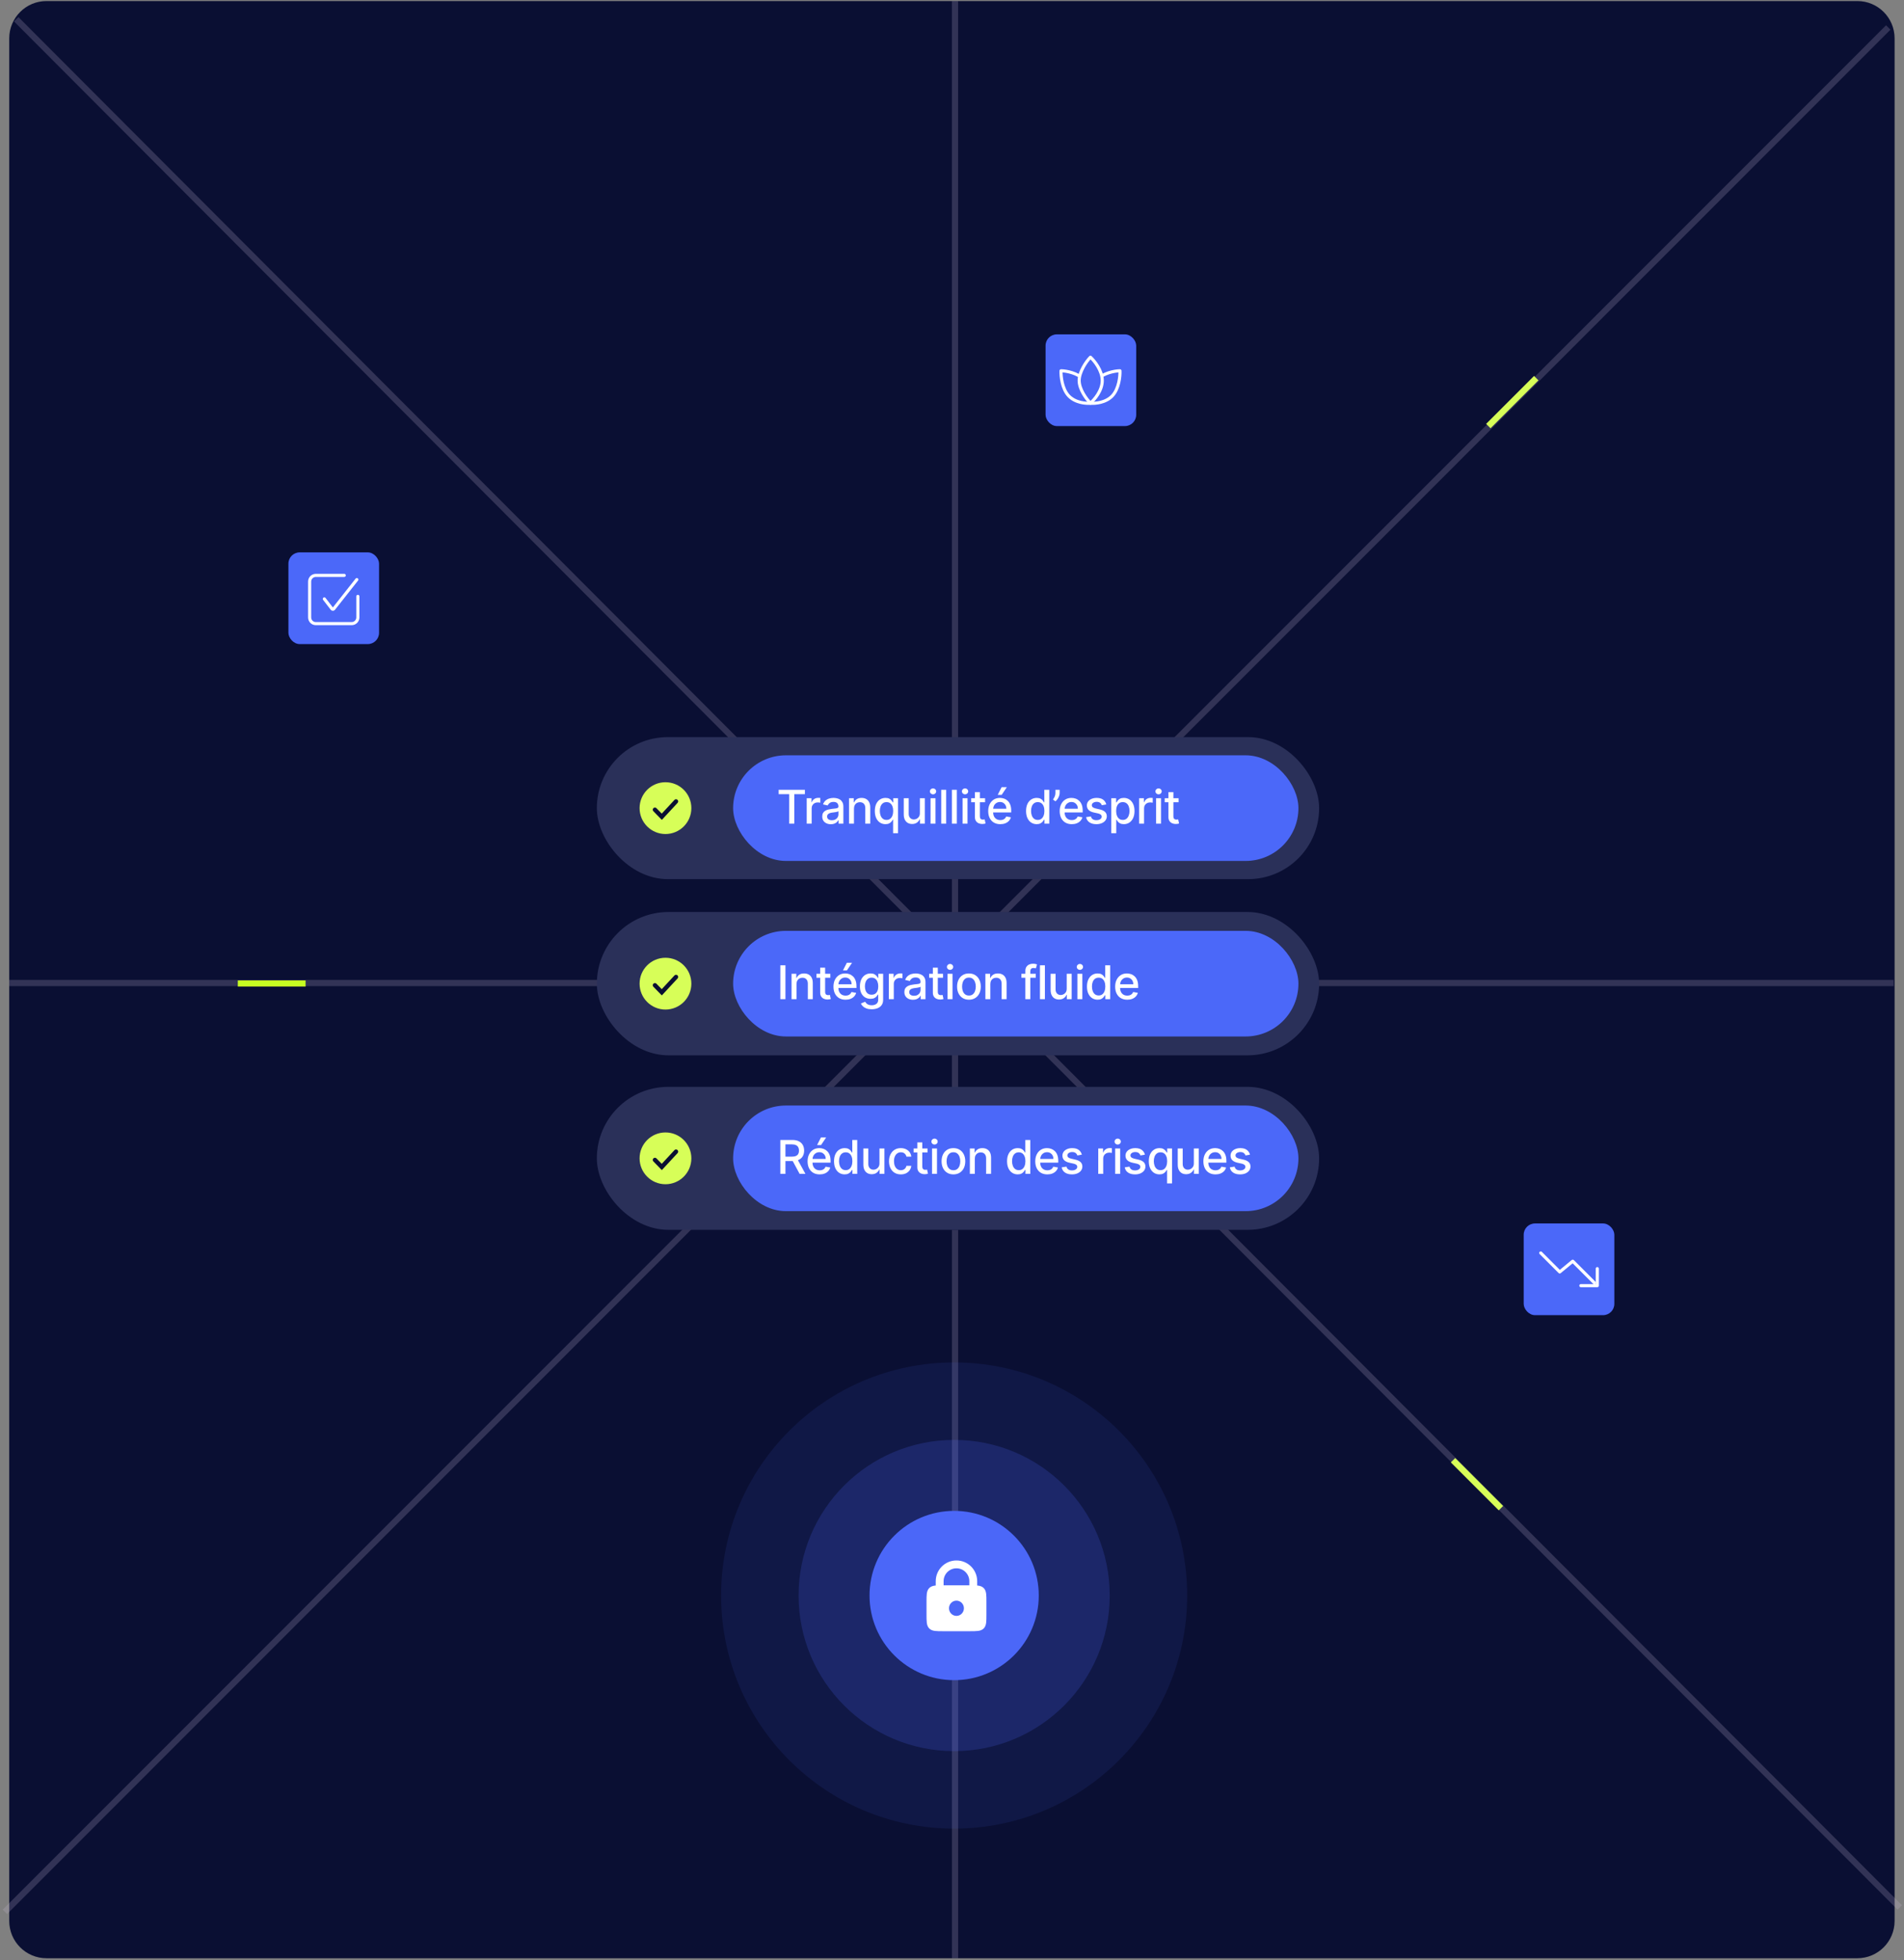 <svg width="613" height="631" viewBox="0 0 613 631" fill="none" xmlns="http://www.w3.org/2000/svg">
<rect x="0" y="0" width="613" height="631" fill="#808080" stroke="none"/>
<path d="M2.973 12.336C2.973 5.709 8.345 0.336 14.973 0.336H597.973C604.6 0.336 609.973 5.709 609.973 12.336V618.336C609.973 624.963 604.6 630.336 597.973 630.336H14.973C8.345 630.336 2.973 624.963 2.973 618.336V12.336Z" fill="#0A0F33"/>
<line x1="307.477" y1="395.863" x2="307.477" y2="630.335" stroke="#D2C3E1" stroke-opacity="0.2" stroke-width="2"/>
<line x1="212.109" y1="316.424" x2="2.969" y2="316.424" stroke="#D2C3E1" stroke-opacity="0.2" stroke-width="2"/>
<line x1="609.656" y1="316.424" x2="400.836" y2="316.424" stroke="#D2C3E1" stroke-opacity="0.2" stroke-width="2"/>
<line x1="307.469" y1="0.336" x2="307.469" y2="384.849" stroke="#D2C3E1" stroke-opacity="0.2" stroke-width="2"/>
<path d="M607.927 8.842L1.587 615.394" stroke="#D2C3E1" stroke-opacity="0.2" stroke-width="2"/>
<path d="M5.215 6.194L611.641 613.982" stroke="#D2C3E1" stroke-opacity="0.2" stroke-width="2"/>
<path d="M483.238 485.456L467.811 470.027" stroke="#D7FE58" stroke-width="2"/>
<path d="M494.6 121.721L479.172 137.148" stroke="#D7FE58" stroke-width="2"/>
<path d="M98.386 316.566L76.568 316.565" stroke="#C6FE22" stroke-width="2"/>
<rect x="192.158" y="237.268" width="232.543" height="45.714" rx="22.857" fill="#2A3059"/>
<rect x="192.158" y="293.559" width="232.543" height="46.141" rx="23.071" fill="#2A3059"/>
<rect x="192.158" y="349.848" width="232.543" height="46.016" rx="23.008" fill="#2A3059"/>
<rect x="236.033" y="243.125" width="182" height="34" rx="17" fill="#4B68F9"/>
<path d="M250.694 255.633V254.216H259.137V255.633H255.733V265.125H254.092V255.633H250.694ZM259.725 265.125V256.943H261.264V258.243H261.349C261.499 257.803 261.761 257.456 262.138 257.204C262.518 256.949 262.947 256.821 263.427 256.821C263.526 256.821 263.643 256.824 263.778 256.831C263.917 256.838 264.025 256.847 264.103 256.858V258.381C264.039 258.364 263.926 258.344 263.762 258.323C263.599 258.298 263.436 258.286 263.272 258.286C262.896 258.286 262.56 258.365 262.266 258.525C261.974 258.681 261.744 258.9 261.573 259.18C261.403 259.457 261.317 259.773 261.317 260.129V265.125H259.725ZM267.489 265.306C266.971 265.306 266.502 265.21 266.083 265.018C265.664 264.823 265.332 264.541 265.087 264.172C264.846 263.802 264.725 263.349 264.725 262.813C264.725 262.352 264.814 261.972 264.991 261.673C265.169 261.375 265.408 261.139 265.71 260.965C266.012 260.791 266.349 260.659 266.722 260.571C267.095 260.482 267.475 260.414 267.862 260.368C268.352 260.311 268.75 260.265 269.055 260.23C269.361 260.191 269.583 260.129 269.721 260.043C269.86 259.958 269.929 259.82 269.929 259.628V259.591C269.929 259.125 269.798 258.765 269.535 258.509C269.276 258.254 268.889 258.126 268.374 258.126C267.837 258.126 267.415 258.245 267.106 258.483C266.8 258.717 266.589 258.978 266.472 259.266L264.975 258.925C265.153 258.428 265.412 258.026 265.753 257.721C266.097 257.412 266.493 257.188 266.941 257.05C267.388 256.908 267.859 256.837 268.352 256.837C268.679 256.837 269.025 256.876 269.391 256.954C269.76 257.028 270.105 257.167 270.424 257.369C270.748 257.572 271.012 257.861 271.218 258.238C271.424 258.61 271.527 259.095 271.527 259.692V265.125H269.972V264.006H269.908C269.805 264.212 269.65 264.415 269.444 264.614C269.238 264.812 268.974 264.978 268.651 265.109C268.327 265.24 267.94 265.306 267.489 265.306ZM267.836 264.028C268.276 264.028 268.652 263.941 268.965 263.767C269.281 263.593 269.521 263.365 269.684 263.085C269.851 262.801 269.934 262.497 269.934 262.174V261.119C269.878 261.176 269.767 261.229 269.604 261.279C269.444 261.325 269.261 261.366 269.055 261.402C268.849 261.434 268.649 261.464 268.454 261.492C268.258 261.517 268.095 261.538 267.963 261.556C267.655 261.595 267.372 261.661 267.117 261.753C266.864 261.846 266.662 261.979 266.509 262.153C266.36 262.323 266.286 262.55 266.286 262.835C266.286 263.229 266.431 263.527 266.722 263.729C267.014 263.928 267.385 264.028 267.836 264.028ZM274.941 260.267V265.125H273.348V256.943H274.877V258.275H274.978C275.167 257.842 275.461 257.494 275.863 257.231C276.267 256.968 276.777 256.837 277.391 256.837C277.949 256.837 278.437 256.954 278.856 257.188C279.275 257.419 279.6 257.763 279.831 258.222C280.062 258.68 280.177 259.246 280.177 259.921V265.125H278.585V260.113C278.585 259.52 278.43 259.056 278.121 258.722C277.812 258.385 277.388 258.216 276.848 258.216C276.479 258.216 276.15 258.296 275.863 258.456C275.579 258.616 275.353 258.85 275.186 259.159C275.023 259.464 274.941 259.834 274.941 260.267ZM287.537 268.193V263.852H287.441C287.345 264.026 287.207 264.225 287.026 264.449C286.848 264.672 286.603 264.868 286.291 265.034C285.978 265.201 285.573 265.285 285.076 265.285C284.416 265.285 283.826 265.116 283.308 264.779C282.793 264.438 282.388 263.953 282.093 263.325C281.802 262.692 281.656 261.934 281.656 261.05C281.656 260.166 281.804 259.409 282.098 258.781C282.397 258.152 282.805 257.671 283.324 257.337C283.842 257.004 284.43 256.837 285.087 256.837C285.595 256.837 286.003 256.922 286.312 257.092C286.624 257.259 286.866 257.455 287.036 257.678C287.21 257.902 287.345 258.099 287.441 258.27H287.574V256.943H289.13V268.193H287.537ZM285.428 263.926C285.886 263.926 286.273 263.806 286.589 263.564C286.908 263.319 287.15 262.98 287.313 262.547C287.48 262.114 287.564 261.609 287.564 261.034C287.564 260.466 287.482 259.969 287.319 259.543C287.155 259.116 286.916 258.784 286.6 258.547C286.283 258.309 285.893 258.19 285.428 258.19C284.948 258.19 284.549 258.314 284.229 258.562C283.91 258.811 283.668 259.15 283.505 259.58C283.345 260.01 283.265 260.494 283.265 261.034C283.265 261.581 283.347 262.073 283.51 262.51C283.673 262.946 283.915 263.293 284.234 263.548C284.558 263.8 284.955 263.926 285.428 263.926ZM296.154 261.732V256.943H297.752V265.125H296.186V263.708H296.101C295.912 264.145 295.611 264.509 295.195 264.8C294.783 265.088 294.27 265.232 293.656 265.232C293.13 265.232 292.665 265.116 292.26 264.885C291.859 264.651 291.543 264.305 291.312 263.847C291.085 263.388 290.971 262.822 290.971 262.147V256.943H292.564V261.956C292.564 262.513 292.718 262.957 293.027 263.287C293.336 263.618 293.737 263.783 294.231 263.783C294.529 263.783 294.826 263.708 295.121 263.559C295.419 263.41 295.666 263.184 295.861 262.882C296.06 262.581 296.157 262.197 296.154 261.732ZM299.592 265.125V256.943H301.185V265.125H299.592ZM300.396 255.681C300.119 255.681 299.881 255.588 299.683 255.404C299.487 255.216 299.39 254.992 299.39 254.733C299.39 254.47 299.487 254.246 299.683 254.061C299.881 253.873 300.119 253.779 300.396 253.779C300.673 253.779 300.909 253.873 301.105 254.061C301.304 254.246 301.403 254.47 301.403 254.733C301.403 254.992 301.304 255.216 301.105 255.404C300.909 255.588 300.673 255.681 300.396 255.681ZM304.62 254.216V265.125H303.027V254.216H304.62ZM308.055 254.216V265.125H306.463V254.216H308.055ZM309.898 265.125V256.943H311.491V265.125H309.898ZM310.702 255.681C310.425 255.681 310.187 255.588 309.989 255.404C309.793 255.216 309.696 254.992 309.696 254.733C309.696 254.47 309.793 254.246 309.989 254.061C310.187 253.873 310.425 253.779 310.702 253.779C310.979 253.779 311.215 253.873 311.411 254.061C311.61 254.246 311.709 254.47 311.709 254.733C311.709 254.992 311.61 255.216 311.411 255.404C311.215 255.588 310.979 255.681 310.702 255.681ZM317.153 256.943V258.222H312.684V256.943H317.153ZM313.882 254.983H315.475V262.723C315.475 263.032 315.521 263.264 315.613 263.42C315.706 263.573 315.824 263.678 315.97 263.735C316.119 263.788 316.281 263.815 316.455 263.815C316.583 263.815 316.695 263.806 316.79 263.788C316.886 263.77 316.961 263.756 317.014 263.745L317.302 265.061C317.209 265.097 317.078 265.132 316.908 265.168C316.737 265.207 316.524 265.228 316.268 265.232C315.849 265.239 315.459 265.164 315.097 265.008C314.734 264.852 314.441 264.61 314.218 264.283C313.994 263.957 313.882 263.547 313.882 263.053V254.983ZM322.053 265.29C321.247 265.29 320.552 265.118 319.97 264.773C319.391 264.425 318.944 263.937 318.628 263.309C318.315 262.676 318.159 261.936 318.159 261.087C318.159 260.249 318.315 259.511 318.628 258.871C318.944 258.232 319.384 257.733 319.949 257.375C320.517 257.016 321.181 256.837 321.941 256.837C322.403 256.837 322.85 256.913 323.283 257.066C323.717 257.218 324.105 257.458 324.45 257.785C324.794 258.112 325.066 258.536 325.265 259.058C325.464 259.576 325.563 260.207 325.563 260.949V261.513H319.059V260.32H324.002C324.002 259.901 323.917 259.53 323.747 259.207C323.576 258.88 323.337 258.623 323.028 258.435C322.722 258.246 322.364 258.152 321.952 258.152C321.504 258.152 321.114 258.262 320.78 258.483C320.449 258.699 320.194 258.983 320.013 259.335C319.835 259.683 319.746 260.061 319.746 260.469V261.402C319.746 261.949 319.842 262.414 320.034 262.797C320.229 263.181 320.501 263.474 320.849 263.676C321.197 263.875 321.604 263.974 322.069 263.974C322.371 263.974 322.646 263.932 322.894 263.847C323.143 263.758 323.358 263.626 323.539 263.452C323.72 263.278 323.859 263.064 323.954 262.808L325.462 263.08C325.341 263.523 325.125 263.912 324.812 264.246C324.503 264.576 324.114 264.834 323.645 265.018C323.18 265.2 322.649 265.29 322.053 265.29ZM321.222 255.851L322.468 253.396H324.146L322.495 255.851H321.222ZM333.763 265.285C333.102 265.285 332.513 265.116 331.994 264.779C331.479 264.438 331.075 263.953 330.78 263.325C330.489 262.692 330.343 261.934 330.343 261.05C330.343 260.166 330.49 259.409 330.785 258.781C331.083 258.152 331.492 257.671 332.01 257.337C332.529 257.004 333.117 256.837 333.773 256.837C334.281 256.837 334.69 256.922 334.999 257.092C335.311 257.259 335.553 257.455 335.723 257.678C335.897 257.902 336.032 258.099 336.128 258.27H336.224V254.216H337.816V265.125H336.261V263.852H336.128C336.032 264.026 335.894 264.225 335.712 264.449C335.535 264.672 335.29 264.868 334.977 265.034C334.665 265.201 334.26 265.285 333.763 265.285ZM334.114 263.926C334.572 263.926 334.96 263.806 335.276 263.564C335.595 263.319 335.837 262.98 336 262.547C336.167 262.114 336.25 261.609 336.25 261.034C336.25 260.466 336.169 259.969 336.005 259.543C335.842 259.116 335.602 258.784 335.286 258.547C334.97 258.309 334.58 258.19 334.114 258.19C333.635 258.19 333.235 258.314 332.916 258.562C332.596 258.811 332.355 259.15 332.191 259.58C332.032 260.01 331.952 260.494 331.952 261.034C331.952 261.581 332.033 262.073 332.197 262.51C332.36 262.946 332.602 263.293 332.921 263.548C333.244 263.8 333.642 263.926 334.114 263.926ZM341.159 254.216V255.239C341.159 255.54 341.102 255.858 340.988 256.192C340.878 256.522 340.722 256.84 340.519 257.146C340.317 257.451 340.079 257.714 339.806 257.934L339.017 257.369C339.227 257.064 339.408 256.739 339.561 256.395C339.717 256.05 339.795 255.67 339.795 255.255V254.216H341.159ZM345.067 265.29C344.261 265.29 343.566 265.118 342.984 264.773C342.405 264.425 341.958 263.937 341.642 263.309C341.329 262.676 341.173 261.936 341.173 261.087C341.173 260.249 341.329 259.511 341.642 258.871C341.958 258.232 342.398 257.733 342.963 257.375C343.531 257.016 344.195 256.837 344.955 256.837C345.416 256.837 345.864 256.913 346.297 257.066C346.73 257.218 347.119 257.458 347.464 257.785C347.808 258.112 348.08 258.536 348.279 259.058C348.478 259.576 348.577 260.207 348.577 260.949V261.513H342.073V260.32H347.016C347.016 259.901 346.931 259.53 346.761 259.207C346.59 258.88 346.35 258.623 346.041 258.435C345.736 258.246 345.377 258.152 344.965 258.152C344.518 258.152 344.127 258.262 343.794 258.483C343.463 258.699 343.208 258.983 343.027 259.335C342.849 259.683 342.76 260.061 342.76 260.469V261.402C342.76 261.949 342.856 262.414 343.048 262.797C343.243 263.181 343.515 263.474 343.863 263.676C344.211 263.875 344.617 263.974 345.083 263.974C345.384 263.974 345.66 263.932 345.908 263.847C346.157 263.758 346.372 263.626 346.553 263.452C346.734 263.278 346.872 263.064 346.968 262.808L348.476 263.08C348.355 263.523 348.138 263.912 347.826 264.246C347.517 264.576 347.128 264.834 346.659 265.018C346.194 265.2 345.663 265.29 345.067 265.29ZM356.175 258.941L354.732 259.196C354.671 259.012 354.575 258.836 354.444 258.669C354.316 258.502 354.142 258.365 353.922 258.259C353.702 258.152 353.427 258.099 353.096 258.099C352.645 258.099 352.269 258.2 351.967 258.403C351.665 258.602 351.514 258.859 351.514 259.175C351.514 259.449 351.615 259.669 351.818 259.836C352.02 260.002 352.347 260.139 352.798 260.246L354.098 260.544C354.851 260.718 355.412 260.986 355.781 261.348C356.15 261.711 356.335 262.181 356.335 262.76C356.335 263.25 356.193 263.687 355.909 264.07C355.628 264.45 355.236 264.749 354.732 264.965C354.231 265.182 353.65 265.29 352.99 265.29C352.074 265.29 351.326 265.095 350.747 264.704C350.168 264.31 349.813 263.751 349.682 263.026L351.221 262.792C351.317 263.193 351.514 263.497 351.813 263.703C352.111 263.905 352.5 264.006 352.979 264.006C353.501 264.006 353.918 263.898 354.231 263.681C354.543 263.461 354.7 263.193 354.7 262.877C354.7 262.621 354.604 262.407 354.412 262.233C354.224 262.059 353.934 261.927 353.544 261.838L352.159 261.535C351.395 261.361 350.831 261.084 350.465 260.704C350.103 260.324 349.922 259.843 349.922 259.26C349.922 258.777 350.057 258.355 350.326 257.993C350.596 257.63 350.969 257.348 351.445 257.146C351.921 256.94 352.466 256.837 353.08 256.837C353.965 256.837 354.661 257.028 355.168 257.412C355.676 257.792 356.012 258.301 356.175 258.941ZM357.786 268.193V256.943H359.341V258.27H359.475C359.567 258.099 359.7 257.902 359.874 257.678C360.048 257.455 360.29 257.259 360.599 257.092C360.908 256.922 361.316 256.837 361.824 256.837C362.484 256.837 363.074 257.004 363.592 257.337C364.111 257.671 364.517 258.152 364.812 258.781C365.11 259.409 365.259 260.166 365.259 261.05C365.259 261.934 365.112 262.692 364.817 263.325C364.523 263.953 364.118 264.438 363.603 264.779C363.088 265.116 362.5 265.285 361.84 265.285C361.343 265.285 360.936 265.201 360.62 265.034C360.307 264.868 360.062 264.672 359.885 264.449C359.707 264.225 359.571 264.026 359.475 263.852H359.379V268.193H357.786ZM359.347 261.034C359.347 261.609 359.43 262.114 359.597 262.547C359.764 262.98 360.006 263.319 360.322 263.564C360.638 263.806 361.025 263.926 361.483 263.926C361.959 263.926 362.356 263.8 362.676 263.548C362.996 263.293 363.237 262.946 363.4 262.51C363.567 262.073 363.651 261.581 363.651 261.034C363.651 260.494 363.569 260.01 363.406 259.58C363.246 259.15 363.004 258.811 362.681 258.562C362.362 258.314 361.962 258.19 361.483 258.19C361.021 258.19 360.631 258.309 360.311 258.547C359.995 258.784 359.755 259.116 359.592 259.543C359.428 259.969 359.347 260.466 359.347 261.034ZM366.744 265.125V256.943H368.283V258.243H368.369C368.518 257.803 368.78 257.456 369.157 257.204C369.537 256.949 369.967 256.821 370.446 256.821C370.545 256.821 370.663 256.824 370.798 256.831C370.936 256.838 371.044 256.847 371.122 256.858V258.381C371.059 258.364 370.945 258.344 370.782 258.323C370.618 258.298 370.455 258.286 370.291 258.286C369.915 258.286 369.579 258.365 369.285 258.525C368.994 258.681 368.763 258.9 368.592 259.18C368.422 259.457 368.337 259.773 368.337 260.129V265.125H366.744ZM372.201 265.125V256.943H373.793V265.125H372.201ZM373.005 255.681C372.728 255.681 372.49 255.588 372.291 255.404C372.096 255.216 371.998 254.992 371.998 254.733C371.998 254.47 372.096 254.246 372.291 254.061C372.49 253.873 372.728 253.779 373.005 253.779C373.282 253.779 373.518 253.873 373.714 254.061C373.912 254.246 374.012 254.47 374.012 254.733C374.012 254.992 373.912 255.216 373.714 255.404C373.518 255.588 373.282 255.681 373.005 255.681ZM379.455 256.943V258.222H374.986V256.943H379.455ZM376.185 254.983H377.777V262.723C377.777 263.032 377.824 263.264 377.916 263.42C378.008 263.573 378.127 263.678 378.273 263.735C378.422 263.788 378.584 263.815 378.758 263.815C378.885 263.815 378.997 263.806 379.093 263.788C379.189 263.77 379.264 263.756 379.317 263.745L379.604 265.061C379.512 265.097 379.381 265.132 379.21 265.168C379.04 265.207 378.827 265.228 378.571 265.232C378.152 265.239 377.761 265.164 377.399 265.008C377.037 264.852 376.744 264.61 376.52 264.283C376.297 263.957 376.185 263.547 376.185 263.053V254.983Z" fill="white"/>
<circle cx="214.251" cy="260.126" r="8.335" fill="#D7FE58"/>
<path d="M210.854 260.635L213.065 262.904L217.645 257.965" stroke="#0A0F33" stroke-width="1.389" stroke-linecap="round"/>
<rect x="236.033" y="299.629" width="182" height="34" rx="17" fill="#4B68F9"/>
<path d="M252.878 310.72V321.629H251.232V310.72H252.878ZM256.44 316.771V321.629H254.847V313.447H256.376V314.779H256.477C256.665 314.346 256.96 313.998 257.361 313.735C257.766 313.472 258.275 313.341 258.89 313.341C259.447 313.341 259.936 313.458 260.355 313.692C260.774 313.923 261.099 314.267 261.329 314.725C261.56 315.184 261.676 315.75 261.676 316.425V321.629H260.083V316.616C260.083 316.023 259.929 315.56 259.62 315.226C259.311 314.889 258.886 314.72 258.346 314.72C257.977 314.72 257.649 314.8 257.361 314.96C257.077 315.12 256.851 315.354 256.685 315.663C256.521 315.968 256.44 316.338 256.44 316.771ZM267.331 313.447V314.725H262.862V313.447H267.331ZM264.06 311.487H265.653V319.227C265.653 319.536 265.699 319.768 265.792 319.924C265.884 320.077 266.003 320.182 266.148 320.239C266.298 320.292 266.459 320.319 266.633 320.319C266.761 320.319 266.873 320.31 266.969 320.292C267.065 320.274 267.139 320.26 267.192 320.249L267.48 321.565C267.388 321.6 267.256 321.636 267.086 321.672C266.915 321.711 266.702 321.732 266.447 321.735C266.028 321.743 265.637 321.668 265.275 321.512C264.913 321.355 264.62 321.114 264.396 320.787C264.172 320.461 264.06 320.05 264.06 319.557V311.487ZM272.231 321.794C271.425 321.794 270.731 321.622 270.148 321.277C269.57 320.929 269.122 320.441 268.806 319.812C268.494 319.18 268.337 318.44 268.337 317.591C268.337 316.753 268.494 316.015 268.806 315.375C269.122 314.736 269.562 314.237 270.127 313.879C270.695 313.52 271.359 313.341 272.119 313.341C272.581 313.341 273.028 313.417 273.462 313.57C273.895 313.722 274.284 313.962 274.628 314.289C274.973 314.615 275.244 315.04 275.443 315.562C275.642 316.08 275.741 316.711 275.741 317.453V318.017H269.238V316.824H274.181C274.181 316.405 274.095 316.034 273.925 315.711C273.755 315.384 273.515 315.127 273.206 314.939C272.901 314.75 272.542 314.656 272.13 314.656C271.682 314.656 271.292 314.766 270.958 314.987C270.628 315.203 270.372 315.487 270.191 315.839C270.013 316.187 269.925 316.565 269.925 316.973V317.906C269.925 318.452 270.021 318.918 270.212 319.301C270.408 319.685 270.679 319.978 271.027 320.18C271.375 320.379 271.782 320.478 272.247 320.478C272.549 320.478 272.824 320.436 273.073 320.35C273.321 320.262 273.536 320.13 273.717 319.956C273.898 319.782 274.037 319.567 274.133 319.312L275.64 319.583C275.519 320.027 275.303 320.416 274.99 320.75C274.681 321.08 274.293 321.338 273.824 321.522C273.359 321.703 272.828 321.794 272.231 321.794ZM271.4 312.355L272.647 309.9H274.325L272.673 312.355H271.4ZM280.639 324.868C279.989 324.868 279.43 324.782 278.961 324.612C278.496 324.441 278.116 324.216 277.821 323.935C277.526 323.655 277.306 323.348 277.161 323.014L278.53 322.449C278.625 322.605 278.753 322.771 278.913 322.945C279.076 323.122 279.297 323.273 279.574 323.397C279.854 323.522 280.215 323.584 280.655 323.584C281.259 323.584 281.758 323.436 282.152 323.142C282.546 322.85 282.743 322.385 282.743 321.746V320.137H282.642C282.546 320.311 282.407 320.505 282.226 320.718C282.049 320.931 281.804 321.116 281.491 321.272C281.179 321.428 280.772 321.506 280.271 321.506C279.625 321.506 279.043 321.355 278.524 321.054C278.009 320.748 277.601 320.299 277.299 319.706C277.001 319.109 276.852 318.376 276.852 317.506C276.852 316.636 276.999 315.89 277.294 315.269C277.592 314.647 278 314.172 278.519 313.841C279.037 313.507 279.625 313.341 280.282 313.341C280.79 313.341 281.2 313.426 281.513 313.596C281.825 313.763 282.068 313.958 282.242 314.182C282.42 314.406 282.557 314.603 282.652 314.773H282.77V313.447H284.33V321.81C284.33 322.513 284.167 323.09 283.84 323.541C283.514 323.992 283.071 324.326 282.514 324.543C281.96 324.759 281.335 324.868 280.639 324.868ZM280.623 320.185C281.081 320.185 281.468 320.079 281.784 319.866C282.104 319.649 282.345 319.34 282.509 318.939C282.676 318.534 282.759 318.049 282.759 317.485C282.759 316.934 282.677 316.45 282.514 316.031C282.351 315.612 282.111 315.285 281.795 315.05C281.479 314.812 281.088 314.694 280.623 314.694C280.144 314.694 279.744 314.818 279.424 315.066C279.105 315.311 278.863 315.645 278.7 316.068C278.54 316.49 278.46 316.963 278.46 317.485C278.46 318.021 278.542 318.491 278.705 318.896C278.869 319.301 279.11 319.617 279.43 319.844C279.753 320.072 280.151 320.185 280.623 320.185ZM286.166 321.629V313.447H287.706V314.747H287.791C287.94 314.306 288.203 313.96 288.579 313.708C288.959 313.452 289.389 313.325 289.868 313.325C289.968 313.325 290.085 313.328 290.22 313.335C290.358 313.342 290.467 313.351 290.545 313.362V314.885C290.481 314.868 290.367 314.848 290.204 314.827C290.041 314.802 289.877 314.789 289.714 314.789C289.338 314.789 289.002 314.869 288.707 315.029C288.416 315.185 288.185 315.404 288.015 315.684C287.844 315.961 287.759 316.277 287.759 316.632V321.629H286.166ZM293.931 321.81C293.413 321.81 292.944 321.714 292.525 321.522C292.106 321.327 291.774 321.045 291.529 320.675C291.287 320.306 291.166 319.853 291.166 319.317C291.166 318.855 291.255 318.475 291.433 318.177C291.61 317.879 291.85 317.643 292.152 317.469C292.454 317.295 292.791 317.163 293.164 317.075C293.537 316.986 293.917 316.918 294.304 316.872C294.794 316.815 295.192 316.769 295.497 316.734C295.802 316.695 296.024 316.632 296.163 316.547C296.301 316.462 296.371 316.324 296.371 316.132V316.094C296.371 315.629 296.239 315.269 295.976 315.013C295.717 314.757 295.33 314.63 294.815 314.63C294.279 314.63 293.856 314.749 293.547 314.987C293.242 315.221 293.031 315.482 292.914 315.77L291.417 315.429C291.594 314.931 291.854 314.53 292.194 314.225C292.539 313.916 292.935 313.692 293.382 313.554C293.83 313.412 294.3 313.341 294.794 313.341C295.121 313.341 295.467 313.38 295.833 313.458C296.202 313.532 296.546 313.671 296.866 313.873C297.189 314.076 297.454 314.365 297.66 314.741C297.866 315.114 297.969 315.599 297.969 316.196V321.629H296.413V320.51H296.349C296.246 320.716 296.092 320.919 295.886 321.118C295.68 321.316 295.415 321.482 295.092 321.613C294.769 321.744 294.382 321.81 293.931 321.81ZM294.277 320.532C294.718 320.532 295.094 320.445 295.406 320.271C295.723 320.097 295.962 319.869 296.126 319.589C296.293 319.305 296.376 319.001 296.376 318.678V317.623C296.319 317.68 296.209 317.733 296.046 317.783C295.886 317.829 295.703 317.87 295.497 317.906C295.291 317.937 295.09 317.968 294.895 317.996C294.7 318.021 294.536 318.042 294.405 318.06C294.096 318.099 293.814 318.165 293.558 318.257C293.306 318.349 293.104 318.483 292.951 318.657C292.802 318.827 292.727 319.054 292.727 319.338C292.727 319.733 292.873 320.031 293.164 320.233C293.455 320.432 293.826 320.532 294.277 320.532ZM303.609 313.447V314.725H299.14V313.447H303.609ZM300.339 311.487H301.931V319.227C301.931 319.536 301.978 319.768 302.07 319.924C302.162 320.077 302.281 320.182 302.427 320.239C302.576 320.292 302.737 320.319 302.911 320.319C303.039 320.319 303.151 320.31 303.247 320.292C303.343 320.274 303.417 320.26 303.471 320.249L303.758 321.565C303.666 321.6 303.535 321.636 303.364 321.672C303.194 321.711 302.981 321.732 302.725 321.735C302.306 321.743 301.915 321.668 301.553 321.512C301.191 321.355 300.898 321.114 300.674 320.787C300.451 320.461 300.339 320.05 300.339 319.557V311.487ZM305.071 321.629V313.447H306.664V321.629H305.071ZM305.875 312.185C305.598 312.185 305.36 312.092 305.162 311.908C304.966 311.719 304.869 311.496 304.869 311.237C304.869 310.974 304.966 310.75 305.162 310.565C305.36 310.377 305.598 310.283 305.875 310.283C306.152 310.283 306.389 310.377 306.584 310.565C306.783 310.75 306.882 310.974 306.882 311.237C306.882 311.496 306.783 311.719 306.584 311.908C306.389 312.092 306.152 312.185 305.875 312.185ZM311.953 321.794C311.186 321.794 310.516 321.618 309.945 321.267C309.373 320.915 308.929 320.423 308.613 319.791C308.297 319.159 308.139 318.42 308.139 317.575C308.139 316.727 308.297 315.984 308.613 315.349C308.929 314.713 309.373 314.219 309.945 313.868C310.516 313.516 311.186 313.341 311.953 313.341C312.72 313.341 313.389 313.516 313.961 313.868C314.533 314.219 314.977 314.713 315.293 315.349C315.609 315.984 315.767 316.727 315.767 317.575C315.767 318.42 315.609 319.159 315.293 319.791C314.977 320.423 314.533 320.915 313.961 321.267C313.389 321.618 312.72 321.794 311.953 321.794ZM311.958 320.457C312.455 320.457 312.867 320.326 313.194 320.063C313.521 319.8 313.762 319.45 313.918 319.013C314.078 318.577 314.158 318.096 314.158 317.57C314.158 317.048 314.078 316.569 313.918 316.132C313.762 315.691 313.521 315.338 313.194 315.072C312.867 314.805 312.455 314.672 311.958 314.672C311.457 314.672 311.042 314.805 310.712 315.072C310.385 315.338 310.142 315.691 309.982 316.132C309.826 316.569 309.748 317.048 309.748 317.57C309.748 318.096 309.826 318.577 309.982 319.013C310.142 319.45 310.385 319.8 310.712 320.063C311.042 320.326 311.457 320.457 311.958 320.457ZM318.837 316.771V321.629H317.244V313.447H318.773V314.779H318.874C319.063 314.346 319.357 313.998 319.759 313.735C320.164 313.472 320.673 313.341 321.287 313.341C321.845 313.341 322.333 313.458 322.752 313.692C323.171 313.923 323.496 314.267 323.727 314.725C323.958 315.184 324.073 315.75 324.073 316.425V321.629H322.481V316.616C322.481 316.023 322.326 315.56 322.017 315.226C321.708 314.889 321.284 314.72 320.744 314.72C320.375 314.72 320.046 314.8 319.759 314.96C319.475 315.12 319.249 315.354 319.082 315.663C318.919 315.968 318.837 316.338 318.837 316.771ZM333.473 313.447V314.725H328.849V313.447H333.473ZM330.117 321.629V312.499C330.117 311.988 330.229 311.563 330.453 311.226C330.676 310.885 330.973 310.631 331.342 310.464C331.712 310.294 332.113 310.208 332.546 310.208C332.866 310.208 333.139 310.235 333.366 310.288C333.594 310.338 333.762 310.384 333.872 310.427L333.5 311.716C333.425 311.695 333.329 311.67 333.212 311.641C333.095 311.609 332.953 311.593 332.786 311.593C332.399 311.593 332.122 311.689 331.955 311.881C331.791 312.073 331.71 312.35 331.71 312.712V321.629H330.117ZM336.409 310.72V321.629H334.816V310.72H336.409ZM343.434 318.236V313.447H345.032V321.629H343.466V320.212H343.381C343.193 320.649 342.891 321.013 342.476 321.304C342.064 321.592 341.551 321.735 340.936 321.735C340.411 321.735 339.945 321.62 339.541 321.389C339.139 321.155 338.823 320.809 338.592 320.35C338.365 319.892 338.252 319.326 338.252 318.651V313.447H339.844V318.46C339.844 319.017 339.999 319.461 340.308 319.791C340.617 320.121 341.018 320.287 341.511 320.287C341.81 320.287 342.106 320.212 342.401 320.063C342.699 319.914 342.946 319.688 343.141 319.386C343.34 319.085 343.438 318.701 343.434 318.236ZM346.872 321.629V313.447H348.465V321.629H346.872ZM347.677 312.185C347.4 312.185 347.162 312.092 346.963 311.908C346.768 311.719 346.67 311.496 346.67 311.237C346.67 310.974 346.768 310.75 346.963 310.565C347.162 310.377 347.4 310.283 347.677 310.283C347.954 310.283 348.19 310.377 348.385 310.565C348.584 310.75 348.684 310.974 348.684 311.237C348.684 311.496 348.584 311.719 348.385 311.908C348.19 312.092 347.954 312.185 347.677 312.185ZM353.371 321.789C352.71 321.789 352.121 321.62 351.602 321.283C351.087 320.942 350.682 320.457 350.388 319.828C350.096 319.196 349.951 318.438 349.951 317.554C349.951 316.67 350.098 315.913 350.393 315.285C350.691 314.656 351.1 314.175 351.618 313.841C352.137 313.507 352.724 313.341 353.381 313.341C353.889 313.341 354.297 313.426 354.606 313.596C354.919 313.763 355.16 313.958 355.331 314.182C355.505 314.406 355.64 314.603 355.736 314.773H355.832V310.72H357.424V321.629H355.869V320.356H355.736C355.64 320.53 355.501 320.729 355.32 320.952C355.143 321.176 354.898 321.371 354.585 321.538C354.273 321.705 353.868 321.789 353.371 321.789ZM353.722 320.43C354.18 320.43 354.567 320.31 354.883 320.068C355.203 319.823 355.444 319.484 355.608 319.051C355.775 318.618 355.858 318.113 355.858 317.538C355.858 316.97 355.777 316.473 355.613 316.047C355.45 315.62 355.21 315.288 354.894 315.05C354.578 314.812 354.187 314.694 353.722 314.694C353.243 314.694 352.843 314.818 352.524 315.066C352.204 315.315 351.963 315.654 351.799 316.084C351.639 316.513 351.56 316.998 351.56 317.538C351.56 318.085 351.641 318.577 351.805 319.013C351.968 319.45 352.209 319.797 352.529 320.052C352.852 320.304 353.25 320.43 353.722 320.43ZM362.924 321.794C362.118 321.794 361.423 321.622 360.841 321.277C360.262 320.929 359.815 320.441 359.499 319.812C359.186 319.18 359.03 318.44 359.03 317.591C359.03 316.753 359.186 316.015 359.499 315.375C359.815 314.736 360.255 314.237 360.82 313.879C361.388 313.52 362.052 313.341 362.812 313.341C363.273 313.341 363.721 313.417 364.154 313.57C364.587 313.722 364.976 313.962 365.321 314.289C365.665 314.615 365.937 315.04 366.136 315.562C366.335 316.08 366.434 316.711 366.434 317.453V318.017H359.93V316.824H364.873C364.873 316.405 364.788 316.034 364.618 315.711C364.447 315.384 364.207 315.127 363.898 314.939C363.593 314.75 363.234 314.656 362.822 314.656C362.375 314.656 361.984 314.766 361.651 314.987C361.32 315.203 361.065 315.487 360.884 315.839C360.706 316.187 360.617 316.565 360.617 316.973V317.906C360.617 318.452 360.713 318.918 360.905 319.301C361.1 319.685 361.372 319.978 361.72 320.18C362.068 320.379 362.474 320.478 362.94 320.478C363.242 320.478 363.517 320.436 363.765 320.35C364.014 320.262 364.229 320.13 364.41 319.956C364.591 319.782 364.729 319.567 364.825 319.312L366.333 319.583C366.212 320.027 365.995 320.416 365.683 320.75C365.374 321.08 364.985 321.338 364.516 321.522C364.051 321.703 363.52 321.794 362.924 321.794Z" fill="white"/>
<circle cx="214.251" cy="316.628" r="8.335" fill="#D7FE58"/>
<path d="M210.854 317.137L213.065 319.406L217.645 314.467" stroke="#0A0F33" stroke-width="1.389" stroke-linecap="round"/>
<rect x="236.033" y="355.855" width="182" height="34" rx="17" fill="#4B68F9"/>
<path d="M251.232 377.855V366.946H255.12C255.965 366.946 256.667 367.092 257.224 367.383C257.785 367.674 258.204 368.077 258.481 368.592C258.758 369.104 258.897 369.695 258.897 370.366C258.897 371.034 258.757 371.621 258.476 372.129C258.199 372.634 257.78 373.026 257.219 373.306C256.661 373.587 255.96 373.727 255.115 373.727H252.169V372.31H254.966C255.498 372.31 255.932 372.234 256.265 372.081C256.603 371.929 256.85 371.707 257.006 371.415C257.162 371.124 257.24 370.775 257.24 370.366C257.24 369.954 257.16 369.597 257.001 369.295C256.844 368.994 256.597 368.763 256.26 368.603C255.926 368.44 255.488 368.358 254.944 368.358H252.878V377.855H251.232ZM256.617 372.934L259.312 377.855H257.437L254.795 372.934H256.617ZM263.896 378.021C263.089 378.021 262.395 377.848 261.813 377.504C261.234 377.156 260.787 376.668 260.471 376.039C260.158 375.407 260.002 374.667 260.002 373.818C260.002 372.98 260.158 372.241 260.471 371.602C260.787 370.963 261.227 370.464 261.792 370.105C262.36 369.746 263.024 369.567 263.784 369.567C264.245 369.567 264.693 369.643 265.126 369.796C265.559 369.949 265.948 370.189 266.293 370.515C266.637 370.842 266.909 371.266 267.108 371.788C267.306 372.307 267.406 372.937 267.406 373.679V374.244H260.902V373.051H265.845C265.845 372.632 265.76 372.261 265.589 371.938C265.419 371.611 265.179 371.353 264.87 371.165C264.565 370.977 264.206 370.883 263.794 370.883C263.347 370.883 262.956 370.993 262.622 371.213C262.292 371.43 262.037 371.714 261.855 372.065C261.678 372.413 261.589 372.792 261.589 373.2V374.132C261.589 374.679 261.685 375.144 261.877 375.528C262.072 375.911 262.344 376.204 262.692 376.407C263.04 376.605 263.446 376.705 263.912 376.705C264.213 376.705 264.489 376.662 264.737 376.577C264.986 376.488 265.201 376.357 265.382 376.183C265.563 376.009 265.701 375.794 265.797 375.538L267.305 375.81C267.184 376.254 266.967 376.643 266.655 376.977C266.346 377.307 265.957 377.564 265.488 377.749C265.023 377.93 264.492 378.021 263.896 378.021ZM263.065 368.582L264.311 366.126H265.989L264.338 368.582H263.065ZM271.936 378.015C271.275 378.015 270.686 377.847 270.167 377.509C269.652 377.168 269.248 376.684 268.953 376.055C268.662 375.423 268.516 374.665 268.516 373.781C268.516 372.896 268.663 372.14 268.958 371.511C269.257 370.883 269.665 370.402 270.183 370.068C270.702 369.734 271.29 369.567 271.947 369.567C272.454 369.567 272.863 369.652 273.172 369.823C273.484 369.99 273.726 370.185 273.896 370.409C274.07 370.632 274.205 370.83 274.301 371H274.397V366.946H275.989V377.855H274.434V376.582H274.301C274.205 376.756 274.067 376.955 273.885 377.179C273.708 377.403 273.463 377.598 273.15 377.765C272.838 377.932 272.433 378.015 271.936 378.015ZM272.287 376.657C272.746 376.657 273.133 376.536 273.449 376.295C273.768 376.05 274.01 375.711 274.173 375.277C274.34 374.844 274.423 374.34 274.423 373.765C274.423 373.196 274.342 372.699 274.178 372.273C274.015 371.847 273.775 371.515 273.459 371.277C273.143 371.039 272.753 370.92 272.287 370.92C271.808 370.92 271.409 371.044 271.089 371.293C270.769 371.542 270.528 371.881 270.364 372.31C270.205 372.74 270.125 373.225 270.125 373.765C270.125 374.311 270.206 374.803 270.37 375.24C270.533 375.677 270.775 376.023 271.094 376.279C271.417 376.531 271.815 376.657 272.287 376.657ZM283.146 374.462V369.674H284.744V377.855H283.178V376.439H283.092C282.904 376.875 282.602 377.239 282.187 377.531C281.775 377.818 281.262 377.962 280.647 377.962C280.122 377.962 279.657 377.847 279.252 377.616C278.85 377.381 278.534 377.035 278.304 376.577C278.076 376.119 277.963 375.553 277.963 374.878V369.674H279.555V374.686C279.555 375.244 279.71 375.687 280.019 376.018C280.328 376.348 280.729 376.513 281.223 376.513C281.521 376.513 281.817 376.439 282.112 376.289C282.41 376.14 282.657 375.915 282.853 375.613C283.051 375.311 283.149 374.928 283.146 374.462ZM290.03 378.021C289.238 378.021 288.556 377.841 287.984 377.483C287.416 377.12 286.98 376.621 286.674 375.986C286.369 375.35 286.216 374.622 286.216 373.802C286.216 372.971 286.372 372.238 286.685 371.602C286.997 370.963 287.438 370.464 288.006 370.105C288.574 369.746 289.243 369.567 290.014 369.567C290.635 369.567 291.189 369.683 291.676 369.913C292.162 370.141 292.555 370.46 292.853 370.872C293.155 371.284 293.334 371.765 293.391 372.316H291.841C291.756 371.932 291.56 371.602 291.255 371.325C290.953 371.048 290.548 370.909 290.041 370.909C289.597 370.909 289.208 371.027 288.874 371.261C288.544 371.492 288.286 371.822 288.102 372.252C287.917 372.678 287.825 373.182 287.825 373.765C287.825 374.361 287.915 374.876 288.096 375.309C288.277 375.743 288.533 376.078 288.863 376.316C289.197 376.554 289.59 376.673 290.041 376.673C290.342 376.673 290.616 376.618 290.861 376.508C291.109 376.394 291.317 376.233 291.484 376.023C291.655 375.814 291.774 375.561 291.841 375.267H293.391C293.334 375.796 293.162 376.268 292.874 376.684C292.587 377.099 292.201 377.426 291.719 377.664C291.239 377.902 290.676 378.021 290.03 378.021ZM298.614 369.674V370.952H294.144V369.674H298.614ZM295.343 367.713H296.936V375.453C296.936 375.762 296.982 375.995 297.074 376.151C297.166 376.304 297.285 376.408 297.431 376.465C297.58 376.518 297.742 376.545 297.916 376.545C298.044 376.545 298.155 376.536 298.251 376.518C298.347 376.501 298.422 376.487 298.475 376.476L298.763 377.792C298.67 377.827 298.539 377.863 298.369 377.898C298.198 377.937 297.985 377.958 297.729 377.962C297.31 377.969 296.92 377.895 296.557 377.738C296.195 377.582 295.902 377.341 295.679 377.014C295.455 376.687 295.343 376.277 295.343 375.783V367.713ZM300.075 377.855V369.674H301.668V377.855H300.075ZM300.88 368.411C300.603 368.411 300.365 368.319 300.166 368.134C299.971 367.946 299.873 367.722 299.873 367.463C299.873 367.2 299.971 366.977 300.166 366.792C300.365 366.604 300.603 366.51 300.88 366.51C301.157 366.51 301.393 366.604 301.588 366.792C301.787 366.977 301.886 367.2 301.886 367.463C301.886 367.722 301.787 367.946 301.588 368.134C301.393 368.319 301.157 368.411 300.88 368.411ZM306.957 378.021C306.19 378.021 305.521 377.845 304.949 377.493C304.377 377.142 303.933 376.65 303.617 376.018C303.301 375.386 303.143 374.647 303.143 373.802C303.143 372.953 303.301 372.211 303.617 371.575C303.933 370.94 304.377 370.446 304.949 370.094C305.521 369.743 306.19 369.567 306.957 369.567C307.724 369.567 308.394 369.743 308.965 370.094C309.537 370.446 309.981 370.94 310.297 371.575C310.613 372.211 310.771 372.953 310.771 373.802C310.771 374.647 310.613 375.386 310.297 376.018C309.981 376.65 309.537 377.142 308.965 377.493C308.394 377.845 307.724 378.021 306.957 378.021ZM306.962 376.684C307.46 376.684 307.872 376.552 308.198 376.289C308.525 376.027 308.766 375.677 308.923 375.24C309.082 374.803 309.162 374.322 309.162 373.797C309.162 373.275 309.082 372.795 308.923 372.358C308.766 371.918 308.525 371.565 308.198 371.298C307.872 371.032 307.46 370.899 306.962 370.899C306.462 370.899 306.046 371.032 305.716 371.298C305.389 371.565 305.146 371.918 304.986 372.358C304.83 372.795 304.752 373.275 304.752 373.797C304.752 374.322 304.83 374.803 304.986 375.24C305.146 375.677 305.389 376.027 305.716 376.289C306.046 376.552 306.462 376.684 306.962 376.684ZM313.841 372.998V377.855H312.249V369.674H313.778V371.005H313.879C314.067 370.572 314.362 370.224 314.763 369.961C315.168 369.699 315.677 369.567 316.292 369.567C316.849 369.567 317.338 369.684 317.757 369.919C318.176 370.15 318.501 370.494 318.731 370.952C318.962 371.41 319.078 371.977 319.078 372.651V377.855H317.485V372.843C317.485 372.25 317.33 371.787 317.022 371.453C316.713 371.115 316.288 370.947 315.748 370.947C315.379 370.947 315.051 371.027 314.763 371.186C314.479 371.346 314.253 371.581 314.087 371.89C313.923 372.195 313.841 372.564 313.841 372.998ZM327.646 378.015C326.986 378.015 326.396 377.847 325.878 377.509C325.363 377.168 324.958 376.684 324.663 376.055C324.372 375.423 324.226 374.665 324.226 373.781C324.226 372.896 324.374 372.14 324.669 371.511C324.967 370.883 325.375 370.402 325.894 370.068C326.412 369.734 327 369.567 327.657 369.567C328.165 369.567 328.573 369.652 328.882 369.823C329.195 369.99 329.436 370.185 329.606 370.409C329.78 370.632 329.915 370.83 330.011 371H330.107V366.946H331.7V377.855H330.144V376.582H330.011C329.915 376.756 329.777 376.955 329.596 377.179C329.418 377.403 329.173 377.598 328.861 377.765C328.548 377.932 328.143 378.015 327.646 378.015ZM327.998 376.657C328.456 376.657 328.843 376.536 329.159 376.295C329.479 376.05 329.72 375.711 329.883 375.277C330.05 374.844 330.134 374.34 330.134 373.765C330.134 373.196 330.052 372.699 329.889 372.273C329.725 371.847 329.486 371.515 329.17 371.277C328.854 371.039 328.463 370.92 327.998 370.92C327.518 370.92 327.119 371.044 326.799 371.293C326.48 371.542 326.238 371.881 326.075 372.31C325.915 372.74 325.835 373.225 325.835 373.765C325.835 374.311 325.917 374.803 326.08 375.24C326.244 375.677 326.485 376.023 326.805 376.279C327.128 376.531 327.525 376.657 327.998 376.657ZM337.199 378.021C336.393 378.021 335.699 377.848 335.117 377.504C334.538 377.156 334.09 376.668 333.774 376.039C333.462 375.407 333.305 374.667 333.305 373.818C333.305 372.98 333.462 372.241 333.774 371.602C334.09 370.963 334.531 370.464 335.095 370.105C335.663 369.746 336.327 369.567 337.087 369.567C337.549 369.567 337.997 369.643 338.43 369.796C338.863 369.949 339.252 370.189 339.596 370.515C339.941 370.842 340.212 371.266 340.411 371.788C340.61 372.307 340.71 372.937 340.71 373.679V374.244H334.206V373.051H339.149C339.149 372.632 339.064 372.261 338.893 371.938C338.723 371.611 338.483 371.353 338.174 371.165C337.869 370.977 337.51 370.883 337.098 370.883C336.651 370.883 336.26 370.993 335.926 371.213C335.596 371.43 335.34 371.714 335.159 372.065C334.982 372.413 334.893 372.792 334.893 373.2V374.132C334.893 374.679 334.989 375.144 335.18 375.528C335.376 375.911 335.647 376.204 335.995 376.407C336.343 376.605 336.75 376.705 337.215 376.705C337.517 376.705 337.792 376.662 338.041 376.577C338.289 376.488 338.504 376.357 338.685 376.183C338.867 376.009 339.005 375.794 339.101 375.538L340.608 375.81C340.488 376.254 340.271 376.643 339.959 376.977C339.65 377.307 339.261 377.564 338.792 377.749C338.327 377.93 337.796 378.021 337.199 378.021ZM348.308 371.671L346.864 371.927C346.804 371.742 346.708 371.566 346.577 371.4C346.449 371.233 346.275 371.096 346.055 370.989C345.834 370.883 345.559 370.83 345.229 370.83C344.778 370.83 344.402 370.931 344.1 371.133C343.798 371.332 343.647 371.589 343.647 371.906C343.647 372.179 343.748 372.399 343.951 372.566C344.153 372.733 344.48 372.87 344.931 372.976L346.23 373.275C346.983 373.449 347.544 373.717 347.914 374.079C348.283 374.441 348.468 374.912 348.468 375.49C348.468 375.98 348.326 376.417 348.041 376.801C347.761 377.181 347.368 377.479 346.864 377.696C346.364 377.912 345.783 378.021 345.122 378.021C344.206 378.021 343.459 377.825 342.88 377.435C342.301 377.04 341.946 376.481 341.815 375.757L343.354 375.522C343.45 375.924 343.647 376.227 343.945 376.433C344.243 376.636 344.632 376.737 345.112 376.737C345.634 376.737 346.051 376.629 346.364 376.412C346.676 376.192 346.832 375.924 346.832 375.608C346.832 375.352 346.736 375.137 346.545 374.963C346.356 374.789 346.067 374.658 345.676 374.569L344.291 374.265C343.528 374.091 342.963 373.814 342.598 373.434C342.235 373.054 342.054 372.573 342.054 371.991C342.054 371.508 342.189 371.085 342.459 370.723C342.729 370.361 343.102 370.078 343.578 369.876C344.053 369.67 344.599 369.567 345.213 369.567C346.097 369.567 346.793 369.759 347.301 370.142C347.809 370.522 348.144 371.032 348.308 371.671ZM353.588 377.855V369.674H355.128V370.973H355.213C355.362 370.533 355.625 370.187 356.001 369.935C356.381 369.679 356.811 369.551 357.291 369.551C357.39 369.551 357.507 369.555 357.642 369.562C357.781 369.569 357.889 369.578 357.967 369.588V371.112C357.903 371.094 357.789 371.075 357.626 371.053C357.463 371.028 357.299 371.016 357.136 371.016C356.76 371.016 356.424 371.096 356.129 371.256C355.838 371.412 355.607 371.63 355.437 371.911C355.266 372.188 355.181 372.504 355.181 372.859V377.855H353.588ZM359.045 377.855V369.674H360.638V377.855H359.045ZM359.85 368.411C359.573 368.411 359.335 368.319 359.136 368.134C358.941 367.946 358.843 367.722 358.843 367.463C358.843 367.2 358.941 366.977 359.136 366.792C359.335 366.604 359.573 366.51 359.85 366.51C360.127 366.51 360.363 366.604 360.558 366.792C360.757 366.977 360.856 367.2 360.856 367.463C360.856 367.722 360.757 367.946 360.558 368.134C360.363 368.319 360.127 368.411 359.85 368.411ZM368.612 371.671L367.168 371.927C367.108 371.742 367.012 371.566 366.88 371.4C366.753 371.233 366.579 371.096 366.358 370.989C366.138 370.883 365.863 370.83 365.533 370.83C365.082 370.83 364.705 370.931 364.404 371.133C364.102 371.332 363.951 371.589 363.951 371.906C363.951 372.179 364.052 372.399 364.254 372.566C364.457 372.733 364.784 372.87 365.235 372.976L366.534 373.275C367.287 373.449 367.848 373.717 368.217 374.079C368.587 374.441 368.771 374.912 368.771 375.49C368.771 375.98 368.629 376.417 368.345 376.801C368.065 377.181 367.672 377.479 367.168 377.696C366.667 377.912 366.087 378.021 365.426 378.021C364.51 378.021 363.763 377.825 363.184 377.435C362.605 377.04 362.25 376.481 362.118 375.757L363.658 375.522C363.754 375.924 363.951 376.227 364.249 376.433C364.547 376.636 364.936 376.737 365.416 376.737C365.938 376.737 366.355 376.629 366.667 376.412C366.98 376.192 367.136 375.924 367.136 375.608C367.136 375.352 367.04 375.137 366.849 374.963C366.66 374.789 366.371 374.658 365.98 374.569L364.595 374.265C363.832 374.091 363.267 373.814 362.901 373.434C362.539 373.054 362.358 372.573 362.358 371.991C362.358 371.508 362.493 371.085 362.763 370.723C363.033 370.361 363.406 370.078 363.882 369.876C364.357 369.67 364.903 369.567 365.517 369.567C366.401 369.567 367.097 369.759 367.605 370.142C368.113 370.522 368.448 371.032 368.612 371.671ZM375.746 380.924V376.582H375.651C375.555 376.756 375.416 376.955 375.235 377.179C375.057 377.403 374.812 377.598 374.5 377.765C374.187 377.932 373.783 378.015 373.285 378.015C372.625 378.015 372.035 377.847 371.517 377.509C371.002 377.168 370.597 376.684 370.303 376.055C370.011 375.423 369.866 374.665 369.866 373.781C369.866 372.896 370.013 372.14 370.308 371.511C370.606 370.883 371.015 370.402 371.533 370.068C372.051 369.734 372.639 369.567 373.296 369.567C373.804 369.567 374.212 369.652 374.521 369.823C374.834 369.99 375.075 370.185 375.246 370.409C375.42 370.632 375.555 370.83 375.651 371H375.784V369.674H377.339V380.924H375.746ZM373.637 376.657C374.095 376.657 374.482 376.536 374.798 376.295C375.118 376.05 375.359 375.711 375.523 375.277C375.69 374.844 375.773 374.34 375.773 373.765C375.773 373.196 375.691 372.699 375.528 372.273C375.365 371.847 375.125 371.515 374.809 371.277C374.493 371.039 374.102 370.92 373.637 370.92C373.158 370.92 372.758 371.044 372.439 371.293C372.119 371.542 371.877 371.881 371.714 372.31C371.554 372.74 371.474 373.225 371.474 373.765C371.474 374.311 371.556 374.803 371.719 375.24C371.883 375.677 372.124 376.023 372.444 376.279C372.767 376.531 373.165 376.657 373.637 376.657ZM384.363 374.462V369.674H385.961V377.855H384.395V376.439H384.31C384.122 376.875 383.82 377.239 383.405 377.531C382.993 377.818 382.479 377.962 381.865 377.962C381.34 377.962 380.874 377.847 380.47 377.616C380.068 377.381 379.752 377.035 379.521 376.577C379.294 376.119 379.18 375.553 379.18 374.878V369.674H380.773V374.686C380.773 375.244 380.928 375.687 381.237 376.018C381.545 376.348 381.947 376.513 382.44 376.513C382.739 376.513 383.035 376.439 383.33 376.289C383.628 376.14 383.875 375.915 384.07 375.613C384.269 375.311 384.367 374.928 384.363 374.462ZM391.328 378.021C390.522 378.021 389.827 377.848 389.245 377.504C388.666 377.156 388.219 376.668 387.903 376.039C387.59 375.407 387.434 374.667 387.434 373.818C387.434 372.98 387.59 372.241 387.903 371.602C388.219 370.963 388.659 370.464 389.224 370.105C389.792 369.746 390.456 369.567 391.216 369.567C391.677 369.567 392.125 369.643 392.558 369.796C392.991 369.949 393.38 370.189 393.725 370.515C394.069 370.842 394.341 371.266 394.54 371.788C394.738 372.307 394.838 372.937 394.838 373.679V374.244H388.334V373.051H393.277C393.277 372.632 393.192 372.261 393.022 371.938C392.851 371.611 392.611 371.353 392.302 371.165C391.997 370.977 391.638 370.883 391.226 370.883C390.779 370.883 390.388 370.993 390.055 371.213C389.724 371.43 389.469 371.714 389.287 372.065C389.11 372.413 389.021 372.792 389.021 373.2V374.132C389.021 374.679 389.117 375.144 389.309 375.528C389.504 375.911 389.776 376.204 390.124 376.407C390.472 376.605 390.878 376.705 391.344 376.705C391.645 376.705 391.921 376.662 392.169 376.577C392.418 376.488 392.633 376.357 392.814 376.183C392.995 376.009 393.133 375.794 393.229 375.538L394.737 375.81C394.616 376.254 394.399 376.643 394.087 376.977C393.778 377.307 393.389 377.564 392.92 377.749C392.455 377.93 391.924 378.021 391.328 378.021ZM402.436 371.671L400.993 371.927C400.932 371.742 400.836 371.566 400.705 371.4C400.577 371.233 400.403 371.096 400.183 370.989C399.963 370.883 399.688 370.83 399.357 370.83C398.906 370.83 398.53 370.931 398.228 371.133C397.926 371.332 397.775 371.589 397.775 371.906C397.775 372.179 397.876 372.399 398.079 372.566C398.281 372.733 398.608 372.87 399.059 372.976L400.359 373.275C401.112 373.449 401.673 373.717 402.042 374.079C402.411 374.441 402.596 374.912 402.596 375.49C402.596 375.98 402.454 376.417 402.17 376.801C401.889 377.181 401.497 377.479 400.993 377.696C400.492 377.912 399.911 378.021 399.251 378.021C398.335 378.021 397.587 377.825 397.008 377.435C396.429 377.04 396.074 376.481 395.943 375.757L397.482 375.522C397.578 375.924 397.775 376.227 398.074 376.433C398.372 376.636 398.761 376.737 399.24 376.737C399.762 376.737 400.179 376.629 400.492 376.412C400.804 376.192 400.961 375.924 400.961 375.608C400.961 375.352 400.865 375.137 400.673 374.963C400.485 374.789 400.195 374.658 399.805 374.569L398.42 374.265C397.656 374.091 397.092 373.814 396.726 373.434C396.364 373.054 396.183 372.573 396.183 371.991C396.183 371.508 396.317 371.085 396.587 370.723C396.857 370.361 397.23 370.078 397.706 369.876C398.182 369.67 398.727 369.567 399.341 369.567C400.225 369.567 400.922 369.759 401.429 370.142C401.937 370.522 402.273 371.032 402.436 371.671Z" fill="white"/>
<circle cx="214.251" cy="372.854" r="8.335" fill="#D7FE58"/>
<path d="M210.854 373.364L213.065 375.633L217.645 370.693" stroke="#0A0F33" stroke-width="1.389" stroke-linecap="round"/>
<circle cx="307.191" cy="513.577" r="27.245" fill="#4B68F9"/>
<circle opacity="0.1" cx="307.19" cy="513.577" r="75.026" fill="#4B68F9"/>
<circle opacity="0.2" cx="307.195" cy="513.576" r="50.086" fill="#4B68F9"/>
<path d="M298.93 515.662C298.93 513.428 298.93 512.312 299.624 511.618C300.317 510.924 301.434 510.924 303.668 510.924H312.212C314.445 510.924 315.562 510.924 316.256 511.618C316.95 512.312 316.95 513.428 316.95 515.662V519.694C316.95 521.928 316.95 523.045 316.256 523.739C315.562 524.432 314.445 524.432 312.212 524.432H303.668C301.434 524.432 300.317 524.432 299.624 523.739C298.93 523.045 298.93 521.928 298.93 519.694V515.662Z" fill="white" stroke="white" stroke-width="1.266"/>
<path d="M313.343 510.925V508.963C313.343 505.977 310.923 503.557 307.937 503.557V503.557C304.952 503.557 302.531 505.977 302.531 508.963V510.925" stroke="white" stroke-width="2.532" stroke-linecap="round"/>
<ellipse cx="307.934" cy="517.681" rx="2.403" ry="2.456" fill="#4B68F9"/>
<rect x="92.859" y="177.803" width="29.18" height="29.524" rx="3.634" fill="#4B68F9"/>
<rect x="490.562" y="393.812" width="29.18" height="29.524" rx="3.634" fill="#4B68F9"/>
<path d="M513.344 412.959L506.352 405.966L502.157 409.421L496.051 403.314" stroke="white" stroke-linecap="round" stroke-linejoin="round"/>
<path d="M508.969 413.836H514.258V408.357" stroke="white" stroke-linecap="round" stroke-linejoin="round"/>
<rect x="336.625" y="107.625" width="29.18" height="29.524" rx="3.634" fill="#4B68F9"/>
<path d="M358.167 127.362C360.27 125.061 360.648 121.063 360.575 119.352C358.843 119.352 355.176 120.121 353.362 122.105C351.549 124.089 350.999 127.993 351.035 129.789C352.536 129.939 356.064 129.663 358.167 127.362Z" stroke="white" stroke-linecap="round" stroke-linejoin="round"/>
<path d="M344.013 127.362C341.91 125.061 341.531 121.063 341.605 119.352C343.337 119.352 347.004 120.121 348.817 122.105C350.631 124.089 351.181 127.993 351.144 129.789C349.643 129.939 346.116 129.663 344.013 127.362Z" stroke="white" stroke-linecap="round" stroke-linejoin="round"/>
<path d="M354.875 122.503C354.875 119.249 352.342 116.13 351.075 114.977C349.735 116.316 347.441 119.697 347.441 122.503C347.441 125.309 349.776 128.495 351.075 129.737C352.342 128.681 354.875 125.757 354.875 122.503Z" fill="#4B68F9" stroke="white" stroke-linecap="round" stroke-linejoin="round"/>
<path d="M115.21 191.96V198.748C115.21 199.845 114.321 200.734 113.224 200.734H101.674C100.577 200.734 99.688 199.845 99.688 198.748V187.197C99.688 186.1 100.577 185.211 101.674 185.211H110.824" stroke="white" stroke-linecap="round"/>
<path d="M104.422 192.783L106.869 195.964C107.019 196.158 107.311 196.16 107.463 195.967L114.883 186.561" stroke="white" stroke-linecap="round"/>
</svg>

